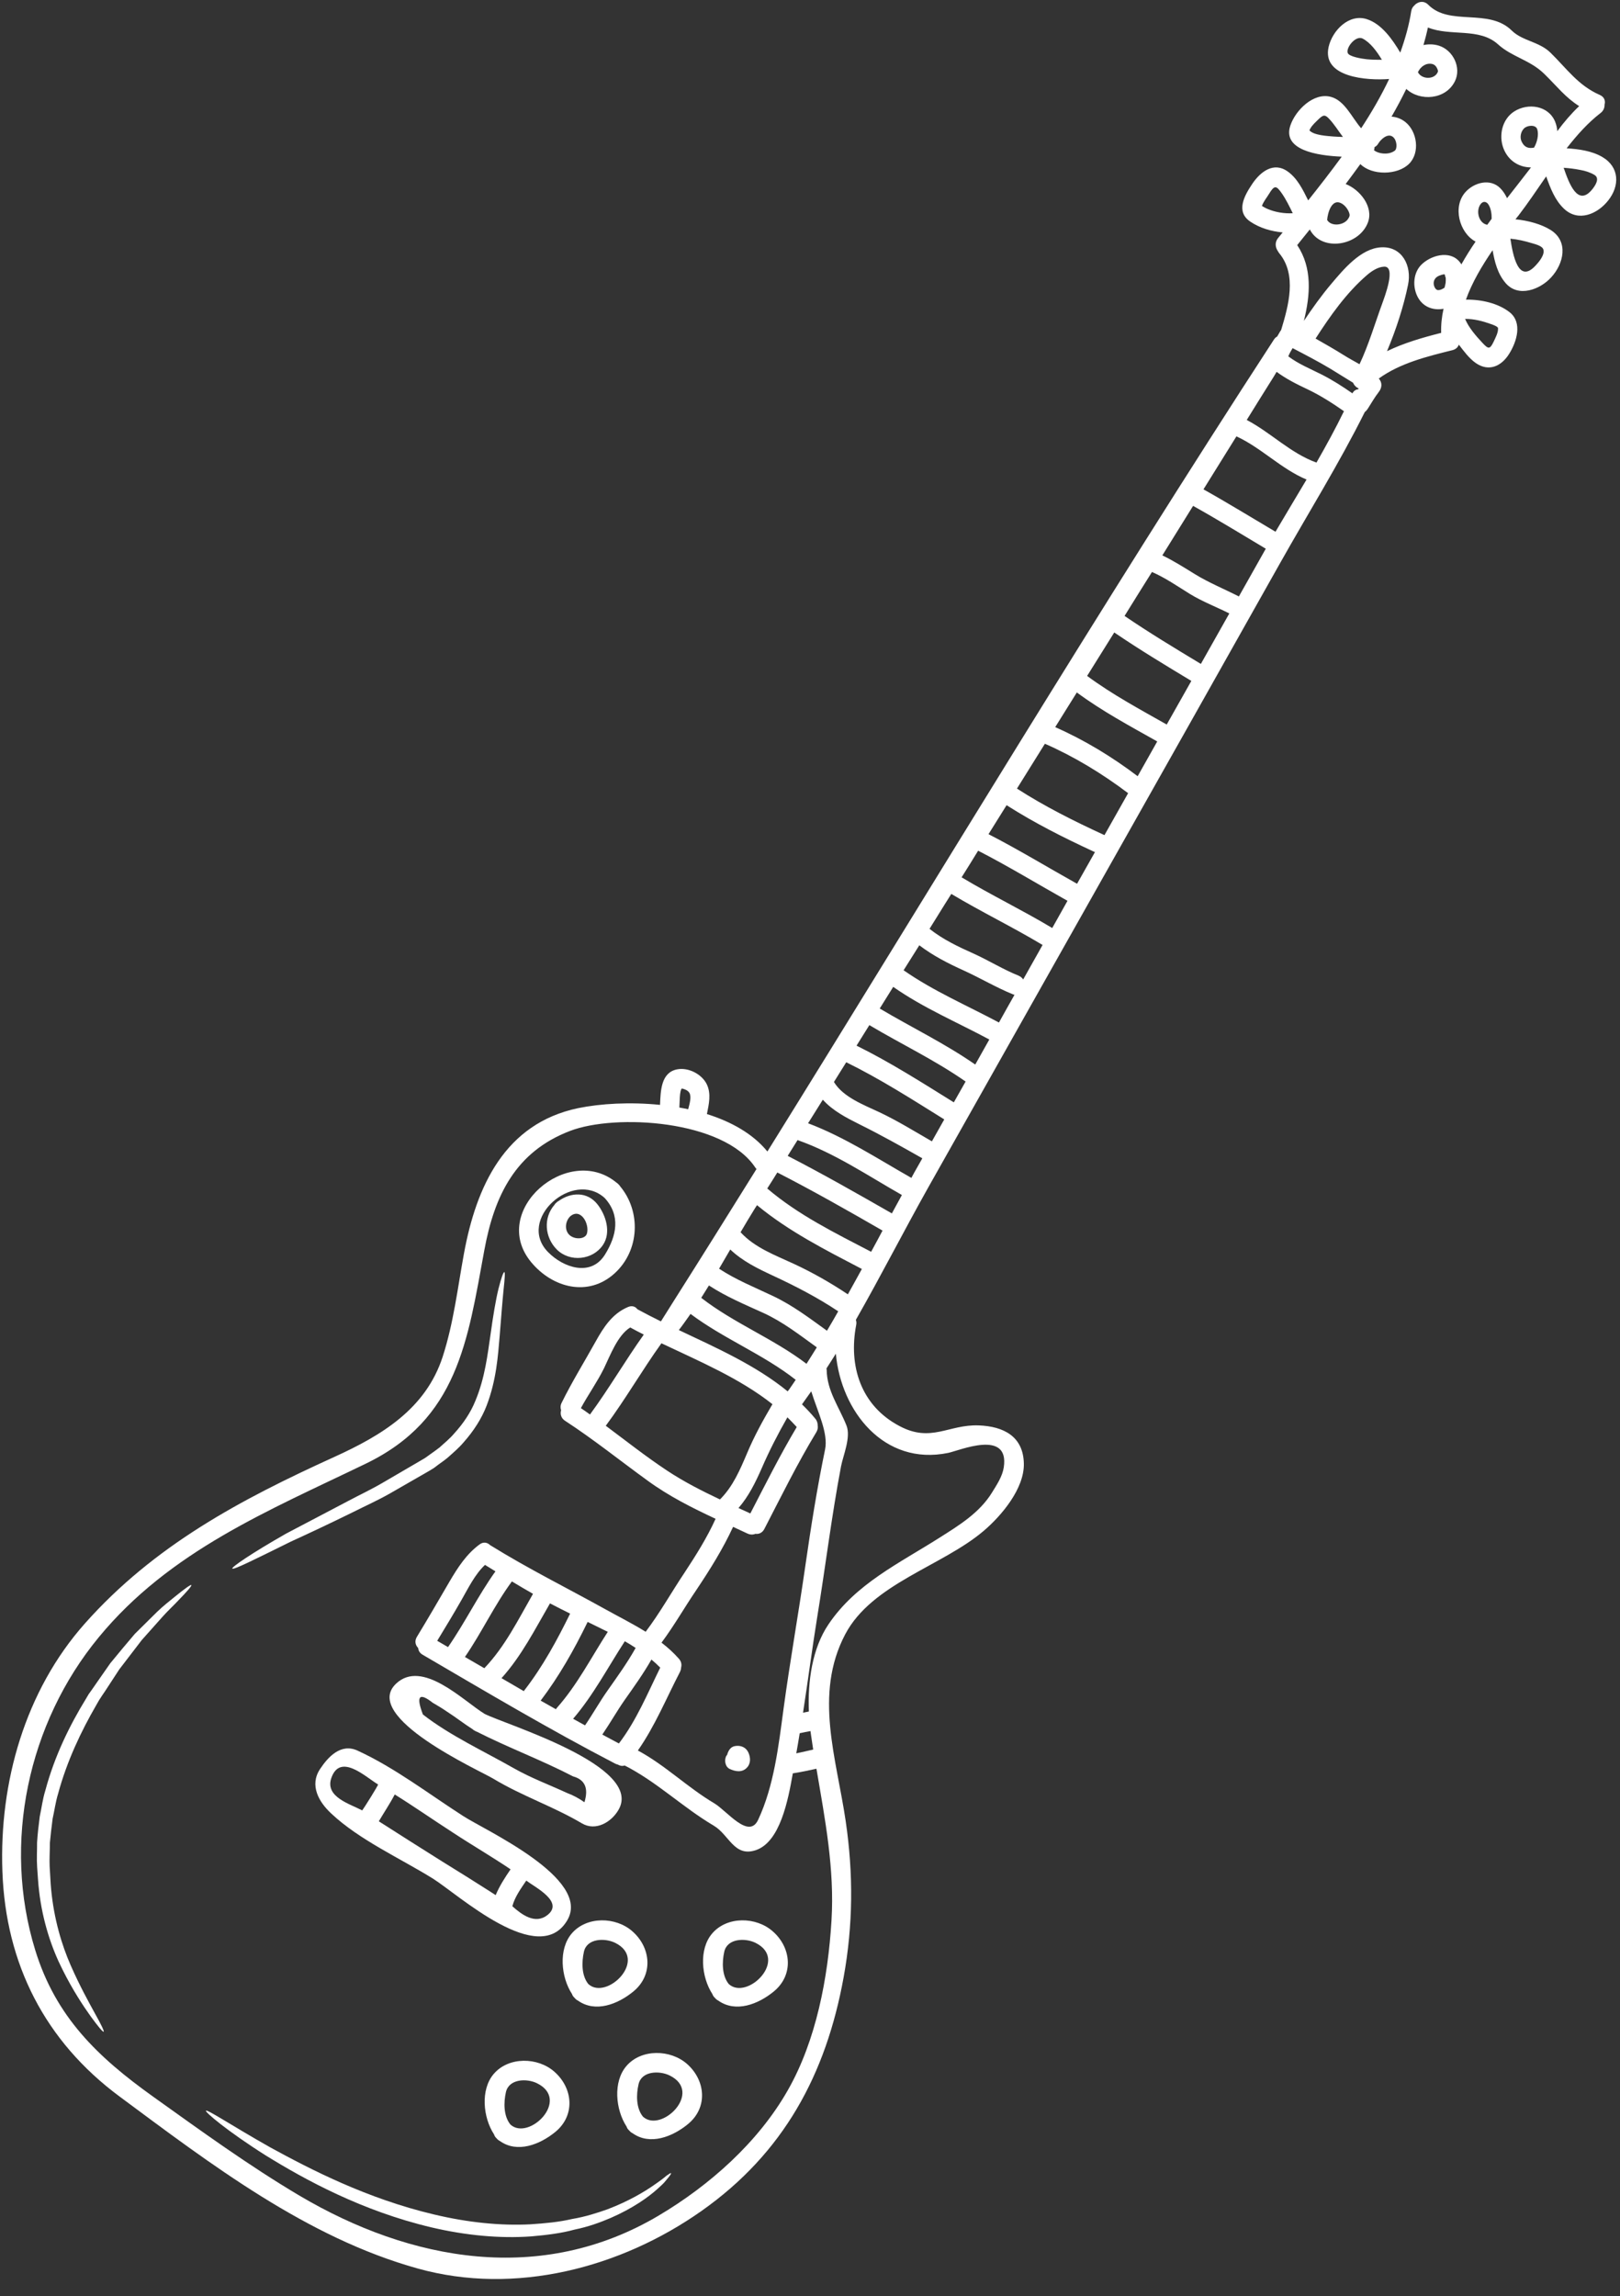 <?xml version="1.0" encoding="UTF-8" standalone="no"?><svg xmlns="http://www.w3.org/2000/svg" xmlns:xlink="http://www.w3.org/1999/xlink" fill="#ffffff" height="121" preserveAspectRatio="xMidYMid meet" version="1" viewBox="21.8 3.9 85.4 121.0" width="85.4" zoomAndPan="magnify"><rect x="21.8" y="3.9" width="85.4" height="121.0" fill="#333333" stroke="none"/><g id="change1_1"><path d="M 47.918 86.707 C 47.734 86.594 47.551 86.48 47.367 86.367 C 46.836 86.867 46.488 87.586 46.133 88.207 C 45.715 88.938 45.285 89.652 44.848 90.367 C 45.035 90.477 45.23 90.59 45.418 90.699 C 46.316 89.406 47.004 87.984 47.918 86.707 Z M 49.898 87.891 C 49.523 87.68 49.156 87.461 48.785 87.238 C 47.859 88.496 47.195 89.93 46.309 91.219 C 46.648 91.414 46.984 91.613 47.332 91.812 C 48.422 90.672 49.117 89.254 49.898 87.891 Z M 51.855 88.934 C 51.496 88.758 51.145 88.578 50.793 88.395 C 50.004 89.754 49.297 91.164 48.238 92.336 C 48.633 92.566 49.023 92.793 49.414 93.02 C 49.43 93 49.441 92.973 49.461 92.953 C 50.418 91.715 51.168 90.332 51.855 88.934 Z M 53.84 89.895 C 53.48 89.715 53.125 89.539 52.777 89.371 C 52.77 89.383 52.77 89.402 52.758 89.414 C 52.055 90.855 51.27 92.242 50.301 93.52 C 50.566 93.672 50.84 93.82 51.105 93.973 C 51.121 93.949 51.137 93.926 51.156 93.902 C 52.23 92.695 52.965 91.246 53.84 89.895 Z M 55.293 90.77 C 55.297 90.758 55.305 90.75 55.309 90.742 C 55.121 90.617 54.934 90.504 54.738 90.391 C 53.844 91.766 53.086 93.223 52.012 94.477 C 52.219 94.594 52.43 94.707 52.641 94.824 C 53.055 94.219 53.41 93.578 53.836 92.977 C 54.344 92.254 54.859 91.543 55.293 90.77 Z M 55.738 74.23 C 55.496 74.109 55.258 73.984 55.023 73.855 C 54.355 74.266 53.957 75.352 53.645 75.996 C 53.281 76.734 52.809 77.391 52.422 78.105 C 52.582 78.215 52.742 78.324 52.902 78.441 C 53.906 77.074 54.758 75.605 55.738 74.23 Z M 56.605 91.781 C 56.461 91.633 56.301 91.488 56.141 91.355 C 55.715 92.102 55.219 92.793 54.723 93.496 C 54.312 94.086 53.957 94.715 53.551 95.309 C 53.844 95.465 54.137 95.625 54.426 95.777 C 55.352 94.566 55.934 93.141 56.605 91.781 Z M 61.184 80.48 C 61.562 79.578 62.027 78.738 62.52 77.898 C 60.793 76.535 58.676 75.641 56.668 74.688 C 55.648 76.109 54.777 77.629 53.734 79.035 C 54.809 79.836 55.867 80.672 56.984 81.41 C 57.879 82 58.805 82.469 59.754 82.918 C 60.441 82.234 60.809 81.359 61.184 80.48 Z M 63.801 79.102 C 63.641 78.926 63.477 78.758 63.309 78.59 C 62.809 79.469 62.355 80.348 61.953 81.277 C 61.621 82.031 61.266 82.754 60.73 83.371 C 60.941 83.465 61.148 83.562 61.355 83.656 C 62.145 82.129 62.918 80.586 63.801 79.102 Z M 63.422 77.09 C 63.535 76.934 63.637 76.773 63.746 76.613 C 62.023 75.262 59.953 74.453 58.203 73.141 C 58 73.426 57.801 73.715 57.586 73.992 C 59.574 74.934 61.641 75.848 63.324 77.223 C 63.359 77.176 63.391 77.137 63.422 77.09 Z M 64.316 75.77 C 64.5 75.488 64.676 75.191 64.859 74.902 C 63.938 74.242 63.078 73.562 62.035 73.086 C 61.055 72.641 60.07 72.23 59.172 71.641 C 59.039 71.855 58.902 72.074 58.766 72.293 C 60.496 73.637 62.57 74.441 64.316 75.77 Z M 64.668 96.098 C 64.625 95.82 64.582 95.539 64.543 95.258 C 64.539 95.219 64.535 95.168 64.527 95.125 C 64.336 95.16 64.148 95.195 63.957 95.238 C 63.902 95.594 63.84 95.941 63.777 96.297 C 64.078 96.238 64.375 96.164 64.668 96.098 Z M 65.293 80.293 C 65.477 79.422 64.895 78.289 64.566 77.219 C 64.406 77.449 64.242 77.68 64.078 77.906 C 64.324 78.148 64.562 78.395 64.781 78.664 C 64.875 78.777 64.906 78.902 64.906 79.023 C 64.926 79.125 64.906 79.246 64.84 79.363 C 63.832 81.023 62.98 82.762 62.09 84.48 C 61.98 84.684 61.801 84.754 61.621 84.73 C 61.5 84.781 61.355 84.785 61.203 84.715 C 60.949 84.594 60.695 84.48 60.445 84.363 C 59.906 85.531 59.23 86.609 58.512 87.684 C 57.887 88.602 57.336 89.574 56.672 90.465 C 57.004 90.719 57.309 90.996 57.586 91.309 C 57.723 91.461 57.746 91.633 57.703 91.785 C 57.703 91.855 57.68 91.934 57.645 92.008 C 56.918 93.41 56.328 94.859 55.426 96.148 C 56.879 96.93 58.035 98.09 59.453 98.93 C 60.117 99.324 61.273 100.855 61.766 99.801 C 62.605 98.012 62.844 95.895 63.105 93.953 C 63.445 91.441 63.891 88.953 64.25 86.445 C 64.547 84.379 64.871 82.332 65.293 80.293 Z M 65.633 105.109 C 65.801 102.375 65.289 99.766 64.84 97.109 C 64.422 97.199 64.012 97.289 63.594 97.352 C 63.344 98.777 62.922 100.977 61.637 101.402 C 60.5 101.777 60.242 100.594 59.426 100.109 C 57.793 99.145 56.422 97.797 54.73 96.938 C 54.609 96.98 54.48 96.957 54.371 96.891 C 54.328 96.879 54.285 96.867 54.238 96.844 C 50.805 95.062 47.434 93.062 44.094 91.109 C 43.93 91.02 43.855 90.887 43.844 90.746 C 43.703 90.602 43.637 90.383 43.781 90.152 C 44.367 89.191 44.934 88.211 45.504 87.234 C 45.934 86.504 46.383 85.805 47.074 85.293 C 47.289 85.129 47.5 85.188 47.645 85.332 C 47.652 85.336 47.66 85.34 47.668 85.344 C 49.652 86.574 51.691 87.582 53.723 88.711 C 54.418 89.098 55.148 89.461 55.836 89.891 C 56.586 88.902 57.207 87.789 57.895 86.762 C 58.496 85.848 59.074 84.93 59.523 83.938 C 58.277 83.355 57.066 82.75 55.922 81.914 C 54.477 80.867 53.09 79.75 51.594 78.777 C 51.371 78.637 51.324 78.41 51.379 78.215 C 51.336 78.094 51.34 77.957 51.41 77.82 C 51.945 76.734 52.605 75.664 53.195 74.605 C 53.617 73.844 54.078 73.125 54.906 72.777 C 55.121 72.684 55.297 72.754 55.402 72.895 C 55.805 73.113 56.219 73.328 56.641 73.535 C 56.805 73.277 57.16 72.707 57.297 72.492 C 58.77 70.168 60.227 67.836 61.68 65.504 C 61.656 65.48 61.633 65.453 61.609 65.418 C 59.945 62.914 54.246 62.582 51.855 63.496 C 48.977 64.594 47.863 66.898 47.332 69.781 C 46.449 74.59 45.93 78.688 41.086 81.031 C 35.965 83.508 30.746 85.633 27 90.188 C 23.277 94.707 21.918 101.023 23.656 106.664 C 24.738 110.184 26.945 112.297 29.863 114.383 C 32.383 116.184 34.906 118.016 37.574 119.598 C 43.465 123.086 50.363 124.316 56.531 120.652 C 59.211 119.062 61.773 116.789 63.328 114.055 C 64.828 111.43 65.453 108.109 65.633 105.109 Z M 65.395 74.027 C 65.594 73.688 65.797 73.348 65.988 73.004 C 64.891 72.273 63.734 71.676 62.539 71.121 C 61.742 70.75 60.938 70.359 60.297 69.746 C 60.102 70.086 59.906 70.422 59.707 70.758 C 60.602 71.348 61.582 71.738 62.551 72.199 C 63.598 72.695 64.465 73.359 65.395 74.027 Z M 66.496 72.109 C 66.746 71.664 66.988 71.219 67.234 70.773 C 65.316 69.77 63.379 68.793 61.707 67.41 C 61.664 67.473 61.621 67.539 61.582 67.602 C 61.332 68.004 61.086 68.418 60.84 68.836 L 60.844 68.84 C 61.586 69.652 62.668 70.047 63.652 70.504 C 64.637 70.961 65.59 71.504 66.496 72.109 Z M 67.723 69.867 C 67.926 69.492 68.129 69.121 68.324 68.75 C 66.496 67.695 64.656 66.652 62.777 65.688 C 62.602 65.969 62.426 66.254 62.246 66.531 C 63.887 67.93 65.828 68.879 67.723 69.867 Z M 68.816 67.844 C 68.992 67.52 69.168 67.195 69.344 66.875 C 67.543 65.852 65.809 64.672 63.844 63.98 C 63.672 64.258 63.496 64.535 63.324 64.812 C 65.184 65.77 67 66.805 68.816 67.844 Z M 69.992 65.699 C 70.137 65.441 70.277 65.191 70.422 64.941 C 69.32 64.316 68.234 63.707 67.098 63.145 C 66.418 62.805 65.691 62.43 65.176 61.852 C 64.914 62.266 64.656 62.68 64.398 63.094 C 66.328 63.824 68.055 64.957 69.844 65.973 C 69.891 65.883 69.941 65.789 69.992 65.699 Z M 70.926 64.047 C 71.145 63.66 71.359 63.277 71.578 62.891 C 69.883 61.836 68.203 60.758 66.41 59.879 C 66.191 60.227 65.977 60.57 65.762 60.918 C 66.242 61.715 67.336 62.125 68.141 62.504 C 69.105 62.957 70.004 63.516 70.926 64.047 Z M 72.082 61.992 C 72.289 61.629 72.496 61.262 72.703 60.895 C 71.094 59.77 69.316 58.926 67.629 57.922 C 67.406 58.281 67.176 58.645 66.953 59.004 C 68.73 59.879 70.402 60.949 72.082 61.992 Z M 73.211 60 C 73.457 59.559 73.703 59.121 73.953 58.68 C 72.258 57.77 70.469 57.016 68.887 55.906 C 68.652 56.285 68.41 56.668 68.176 57.047 C 69.852 58.043 71.609 58.887 73.211 60 Z M 74.715 81.227 C 75.023 79.195 72.367 80.348 71.785 80.465 C 68.395 81.164 66.133 78.254 65.863 75.238 C 65.703 75.5 65.531 75.754 65.367 76.016 C 65.371 76.039 65.379 76.062 65.379 76.094 C 65.398 77.207 66.027 78.027 66.422 79.02 C 66.668 79.633 66.25 80.59 66.137 81.168 C 65.637 83.801 65.316 86.457 64.883 89.102 C 64.613 90.777 64.391 92.473 64.133 94.156 C 64.238 94.137 64.336 94.117 64.441 94.094 C 64.375 92.508 64.617 90.77 65.469 89.508 C 66.914 87.355 69.211 86.281 71.34 84.926 C 72.367 84.277 73.441 83.617 74.094 82.555 C 74.344 82.148 74.641 81.711 74.715 81.227 Z M 74.461 57.785 C 74.73 57.297 75.008 56.809 75.281 56.324 C 75.258 56.316 75.234 56.312 75.211 56.305 C 74.324 55.945 73.492 55.449 72.621 55.051 C 71.781 54.672 70.988 54.266 70.262 53.715 C 69.984 54.152 69.711 54.594 69.434 55.031 C 71.008 56.129 72.773 56.883 74.461 57.785 Z M 75.738 55.516 C 76.078 54.91 76.418 54.301 76.762 53.695 C 76.754 53.688 76.746 53.688 76.73 53.68 C 75.164 52.742 73.52 51.949 71.949 51.008 C 71.703 51.395 71.461 51.785 71.219 52.176 C 71.078 52.398 70.941 52.625 70.801 52.848 C 71.508 53.41 72.32 53.793 73.141 54.16 C 73.934 54.52 74.68 54.988 75.488 55.312 C 75.598 55.359 75.68 55.426 75.738 55.516 Z M 77.27 52.805 C 77.535 52.328 77.805 51.848 78.074 51.371 C 76.504 50.492 74.969 49.555 73.363 48.73 C 73.078 49.199 72.785 49.668 72.492 50.133 C 74.051 51.07 75.691 51.859 77.25 52.793 C 77.258 52.797 77.258 52.801 77.27 52.805 Z M 79.031 49.672 C 79.195 49.383 79.359 49.094 79.523 48.801 C 79.508 48.793 79.492 48.789 79.473 48.785 C 77.895 48.055 76.336 47.273 74.863 46.332 C 74.547 46.84 74.227 47.348 73.91 47.859 C 75.5 48.676 77.02 49.602 78.578 50.473 C 78.73 50.207 78.879 49.938 79.031 49.672 Z M 80.023 47.91 C 80.438 47.176 80.852 46.441 81.27 45.699 C 79.906 44.672 78.449 43.781 76.883 43.094 C 76.391 43.883 75.898 44.672 75.41 45.457 C 76.867 46.395 78.418 47.172 79.992 47.895 C 80.008 47.898 80.016 47.906 80.023 47.91 Z M 81.773 44.805 C 82.117 44.195 82.461 43.586 82.805 42.973 C 81.363 42.16 79.902 41.379 78.566 40.391 C 78.188 41 77.805 41.609 77.426 42.219 C 78.977 42.902 80.426 43.785 81.773 44.805 Z M 83.305 42.082 C 83.738 41.312 84.168 40.547 84.602 39.785 C 84.594 39.781 84.586 39.777 84.582 39.77 C 83.219 38.949 81.855 38.125 80.539 37.23 C 80.062 37.996 79.586 38.754 79.109 39.52 C 80.434 40.5 81.879 41.273 83.305 42.082 Z M 85.105 38.887 C 85.605 38.004 86.105 37.117 86.605 36.227 C 85.918 35.883 85.191 35.605 84.531 35.203 C 83.875 34.797 83.238 34.352 82.527 34.043 C 82.043 34.812 81.562 35.586 81.082 36.359 C 82.391 37.25 83.742 38.066 85.098 38.883 C 85.098 38.883 85.102 38.887 85.105 38.887 Z M 87.109 35.332 C 87.582 34.492 88.055 33.652 88.527 32.816 C 87.254 32.059 85.992 31.281 84.695 30.559 C 84.156 31.43 83.613 32.297 83.074 33.168 C 83.668 33.453 84.219 33.805 84.789 34.156 C 85.535 34.613 86.336 34.938 87.109 35.332 Z M 89.039 31.922 C 89.574 31.012 90.129 30.094 90.676 29.172 C 89.328 28.605 88.305 27.508 86.98 26.895 C 86.402 27.824 85.824 28.758 85.242 29.688 C 86.527 30.406 87.777 31.176 89.039 31.922 Z M 88.629 14.914 C 89.02 15.082 89.512 15.164 89.949 15.137 C 89.77 14.773 89.594 14.406 89.367 14.082 C 89.086 13.68 88.984 13.641 88.699 14.117 C 88.586 14.305 88.398 14.531 88.324 14.754 C 88.422 14.812 88.52 14.871 88.629 14.914 Z M 91.199 28.277 C 91.711 27.383 92.203 26.484 92.648 25.57 C 92.039 25.145 91.406 24.738 90.734 24.418 C 90.16 24.148 89.605 23.871 89.098 23.496 C 89.051 23.578 89 23.66 88.953 23.738 C 88.473 24.5 87.996 25.266 87.523 26.031 C 88.797 26.699 89.836 27.789 91.199 28.277 Z M 92.094 11.094 C 92.258 11.105 92.426 11.113 92.594 11.117 C 92.34 10.785 92.125 10.422 91.828 10.121 C 91.633 9.93 91.543 9.961 91.312 10.18 C 91.16 10.332 90.977 10.488 90.871 10.68 C 90.844 10.723 90.836 10.754 90.828 10.77 C 91.062 11.035 91.785 11.066 92.094 11.094 Z M 92.875 15.422 C 92.949 15.305 92.965 15.25 92.93 15.137 C 92.867 14.934 92.707 14.723 92.523 14.621 C 92.012 14.332 91.789 15.109 91.762 15.492 C 91.973 15.855 92.652 15.785 92.875 15.422 Z M 93.398 24.414 C 93.406 24.398 93.414 24.387 93.426 24.371 C 93.289 24.312 93.184 24.203 93.129 24.07 C 92.691 23.797 92.305 23.559 91.926 23.328 C 91.301 22.953 90.609 22.594 89.941 22.246 C 89.855 22.387 89.773 22.531 89.715 22.68 C 90.25 23.082 90.875 23.336 91.473 23.637 C 92.035 23.922 92.574 24.266 93.094 24.629 C 93.164 24.492 93.277 24.426 93.398 24.414 Z M 93.852 7.023 C 94.117 7.047 94.383 7.055 94.648 7.051 C 94.383 6.613 94.059 6.16 93.637 5.934 C 93.273 5.742 92.738 6.414 92.848 6.695 C 92.926 6.891 93.602 6.996 93.852 7.023 Z M 94.68 19.855 C 94.777 19.578 95.422 17.918 94.762 17.953 C 94.43 17.969 94.105 18.188 93.863 18.395 C 92.773 19.336 91.93 20.535 91.152 21.742 C 91.656 22.027 92.156 22.312 92.641 22.617 C 92.902 22.781 93.188 22.934 93.469 23.094 C 93.957 22.059 94.285 20.93 94.68 19.855 Z M 95.328 11.84 C 95.469 11.73 95.449 11.289 95.227 11.113 C 94.957 10.898 94.59 11.246 94.465 11.453 C 94.406 11.555 94.34 11.617 94.258 11.652 C 94.258 11.695 94.254 11.734 94.242 11.781 C 94.23 11.828 94.207 11.789 94.273 11.848 C 94.305 11.875 94.441 11.941 94.559 11.965 C 94.805 12.02 95.109 12.004 95.328 11.84 Z M 97.559 7.762 C 97.598 7.691 97.621 7.668 97.586 7.566 C 97.539 7.434 97.449 7.309 97.305 7.273 C 96.98 7.199 96.691 7.406 96.555 7.691 C 96.555 7.695 96.551 7.699 96.547 7.703 C 96.734 8.078 97.355 8.102 97.559 7.762 Z M 98.008 18.805 C 98.016 18.707 98.02 18.617 98.012 18.523 C 98 18.531 97.961 18.387 97.973 18.391 C 97.965 18.383 97.957 18.371 97.949 18.359 C 97.934 18.355 97.918 18.355 97.914 18.355 C 97.75 18.387 97.574 18.449 97.484 18.551 C 97.344 18.703 97.348 18.926 97.461 19.094 C 97.465 19.098 97.496 19.133 97.512 19.152 C 97.551 19.176 97.582 19.184 97.59 19.188 C 97.586 19.188 97.582 19.188 97.578 19.188 C 97.594 19.188 97.598 19.195 97.59 19.188 C 97.719 19.195 97.812 19.148 97.949 19.062 C 97.977 18.965 98 18.855 98.008 18.805 Z M 100.434 15.43 C 100.438 15.176 100.402 14.902 100.27 14.684 C 100.16 14.508 99.965 14.473 99.828 14.691 C 99.594 15.062 99.773 15.672 100.203 15.746 C 100.277 15.641 100.355 15.535 100.434 15.43 Z M 100.543 21.898 C 100.633 21.703 100.789 21.418 100.77 21.191 C 100.766 21.105 100.457 20.996 100.395 20.977 C 99.969 20.824 99.496 20.699 99.035 20.707 C 99.223 21.164 99.609 21.605 99.934 21.953 C 100.25 22.289 100.332 22.344 100.543 21.898 Z M 102.668 11.68 C 102.832 11.402 102.93 10.996 102.836 10.707 C 102.75 10.453 102.301 10.5 102.137 10.672 C 101.961 10.848 101.906 11.156 102.023 11.379 C 102.164 11.664 102.375 11.738 102.668 11.68 Z M 102.746 17.898 C 102.922 17.711 103.266 17.309 103.152 17.027 C 103.082 16.848 102.699 16.758 102.539 16.711 C 102.184 16.602 101.801 16.512 101.422 16.48 C 101.551 17.328 101.836 18.883 102.746 17.898 Z M 103.895 10.812 C 104.246 10.336 104.621 9.898 105.047 9.492 C 104.32 9.035 103.891 8.461 103.211 7.797 C 102.457 7.055 101.512 6.91 100.766 6.234 C 99.777 5.34 98.258 5.832 97.074 5.348 C 97.008 5.66 96.926 5.973 96.84 6.273 C 97.109 6.219 97.395 6.223 97.66 6.309 C 98.406 6.547 98.848 7.465 98.5 8.176 C 98.02 9.16 96.652 9.254 95.934 8.586 C 95.695 9.078 95.434 9.566 95.156 10.047 C 95.406 10.062 95.66 10.152 95.887 10.332 C 96.508 10.828 96.668 11.941 96.086 12.527 C 95.473 13.145 94.117 13.152 93.512 12.547 C 93.258 12.898 92.996 13.254 92.738 13.598 C 93.477 13.883 94.219 14.785 93.914 15.617 C 93.449 16.867 91.465 17.191 90.848 15.992 C 90.621 16.27 90.402 16.547 90.184 16.816 C 90.988 18.023 90.875 19.445 90.535 20.812 C 90.984 20.141 91.457 19.477 91.98 18.859 C 92.613 18.113 93.535 16.984 94.613 16.934 C 95.723 16.875 96.234 17.918 96.027 18.906 C 95.797 20.031 95.402 21.258 94.918 22.406 C 95.82 21.969 96.801 21.688 97.773 21.441 C 97.758 21.016 97.805 20.59 97.898 20.172 C 97.395 20.266 96.867 20.109 96.57 19.613 C 96.238 19.051 96.277 18.23 96.797 17.785 C 97.355 17.297 98.359 17.078 98.824 17.809 C 98.828 17.816 98.832 17.828 98.836 17.836 C 99.07 17.422 99.32 17.02 99.586 16.633 C 98.719 16.164 98.359 14.773 99.066 14.008 C 99.523 13.512 100.359 13.289 100.887 13.816 C 101.039 13.969 101.152 14.148 101.246 14.344 C 101.664 13.805 102.094 13.266 102.508 12.723 C 101.871 12.719 101.305 12.367 101.055 11.715 C 100.797 11.035 100.988 10.184 101.617 9.777 C 102.352 9.305 103.422 9.461 103.777 10.305 C 103.844 10.469 103.883 10.641 103.895 10.812 Z M 105.742 13.871 C 105.898 13.676 106.152 13.297 105.852 13.117 C 105.621 12.98 105.367 12.902 105.105 12.855 C 104.812 12.797 104.527 12.762 104.23 12.742 C 104.504 13.535 104.969 14.836 105.742 13.871 Z M 106.266 12.172 C 107.176 12.703 107.199 13.695 106.566 14.48 C 106.004 15.184 105.012 15.609 104.258 14.91 C 103.77 14.453 103.531 13.82 103.309 13.195 C 102.812 13.914 102.332 14.629 101.848 15.258 C 101.797 15.32 101.742 15.391 101.688 15.457 C 102.355 15.52 103.066 15.715 103.555 16.027 C 104.504 16.633 104.234 17.805 103.562 18.527 C 102.984 19.156 101.844 19.598 101.172 18.82 C 100.746 18.324 100.594 17.711 100.484 17.086 C 99.926 17.902 99.395 18.797 99.078 19.691 C 99.887 19.676 100.785 19.883 101.383 20.355 C 102.07 20.902 101.758 21.906 101.359 22.543 C 100.953 23.199 100.289 23.508 99.602 23.035 C 99.242 22.785 98.973 22.41 98.703 22.062 C 98.66 22.195 98.551 22.305 98.371 22.352 C 97.039 22.684 95.613 23.031 94.484 23.848 C 94.68 24.066 94.656 24.336 94.484 24.555 C 94.262 24.844 94.09 25.148 93.895 25.453 C 93.848 25.52 93.801 25.574 93.746 25.613 C 92.395 28.328 90.762 30.941 89.277 33.582 C 86.094 39.242 82.906 44.898 79.715 50.551 C 76.723 55.855 73.73 61.16 70.742 66.461 C 69.461 68.742 68.238 71.137 66.918 73.453 C 66.945 73.535 66.957 73.625 66.934 73.727 C 66.523 75.875 67.172 77.973 69.219 79.051 C 70.891 79.941 71.801 78.957 73.395 79.016 C 74.707 79.066 75.738 79.594 75.773 81.012 C 75.812 82.336 74.594 83.777 73.656 84.574 C 71.465 86.438 67.762 87.355 66.355 90.027 C 64.688 93.195 65.902 96.578 66.383 99.879 C 66.789 102.648 66.773 105.344 66.273 108.098 C 65.344 113.215 63.113 117.363 58.773 120.418 C 54.52 123.414 48.953 124.875 43.832 123.449 C 37.988 121.828 32.906 117.945 28.098 114.379 C 24.18 111.473 22.098 107.406 21.926 102.512 C 21.758 97.832 23.117 93.012 26.273 89.457 C 29.93 85.34 34.48 82.926 39.41 80.684 C 41.914 79.547 44.242 78.152 45.137 75.395 C 45.711 73.621 45.922 71.789 46.258 69.961 C 46.906 66.43 48.406 63.109 52.277 62.297 C 53.461 62.055 55.02 61.965 56.594 62.125 C 56.625 61.383 56.645 60.418 57.492 60.254 C 58.082 60.137 58.797 60.5 59.059 61.039 C 59.301 61.543 59.168 62.09 59.066 62.609 C 60.352 63.012 61.496 63.652 62.254 64.582 C 71.129 50.309 79.785 35.887 88.953 21.801 C 89 21.723 89.062 21.668 89.129 21.633 C 89.184 21.539 89.23 21.453 89.285 21.363 C 89.301 21.34 89.32 21.32 89.336 21.293 C 89.723 20.012 90.18 18.391 89.238 17.246 C 89.207 17.211 89.184 17.172 89.164 17.133 C 89.031 16.945 88.992 16.676 89.168 16.453 C 89.254 16.352 89.336 16.25 89.418 16.148 C 88.812 16.094 88.207 15.914 87.715 15.582 C 86.926 15.055 87.398 14.211 87.809 13.598 C 88.234 12.961 88.934 12.402 89.684 12.938 C 90.191 13.297 90.484 13.898 90.762 14.461 C 91.352 13.719 91.953 12.949 92.531 12.156 C 91.223 12.102 89.398 11.805 89.82 10.523 C 90.086 9.715 91.043 8.758 91.957 9.004 C 92.691 9.199 93.059 10.09 93.555 10.66 C 94.105 9.82 94.609 8.953 95.031 8.062 C 93.879 8.152 91.473 7.988 91.84 6.371 C 92.039 5.504 92.914 4.605 93.855 4.91 C 94.633 5.16 95.199 5.969 95.617 6.672 C 95.875 5.949 96.082 5.223 96.195 4.484 C 96.219 4.359 96.27 4.27 96.34 4.207 C 96.516 3.992 96.844 3.898 97.094 4.152 C 98.219 5.293 100.277 4.312 101.492 5.508 C 102.051 6.062 102.941 6.09 103.535 6.676 C 104.398 7.52 104.996 8.406 106.133 8.902 C 106.383 9.012 106.438 9.219 106.387 9.41 C 106.391 9.578 106.328 9.742 106.172 9.859 C 105.523 10.359 104.938 11.008 104.387 11.715 C 105.043 11.758 105.719 11.852 106.266 12.172 Z M 57.719 61.289 C 57.695 61.336 57.684 61.387 57.672 61.434 C 57.652 61.547 57.645 61.598 57.637 61.73 C 57.629 61.906 57.621 62.086 57.613 62.266 C 57.77 62.289 57.922 62.324 58.078 62.355 C 58.152 62.07 58.266 61.691 58.137 61.484 C 58.055 61.359 57.891 61.289 57.742 61.262 C 57.734 61.277 57.723 61.289 57.719 61.289" fill="inherit"/><path d="M 97.59 19.188 C 97.598 19.195 97.594 19.188 97.578 19.188 C 97.582 19.188 97.586 19.188 97.59 19.188" fill="inherit"/><path d="M 60.219 108.457 C 61.188 109.34 63.414 107.152 61.613 106.277 C 61.086 106.023 60.141 106.039 59.98 106.754 C 59.859 107.289 59.852 108.008 60.219 108.457 Z M 62.539 105.68 C 63.52 106.539 63.652 107.977 62.59 108.848 C 61.773 109.52 60.582 109.984 59.66 109.324 C 59.602 109.297 59.543 109.25 59.488 109.184 C 59.418 109.121 59.379 109.055 59.352 108.98 C 58.773 108.09 58.629 106.617 59.344 105.789 C 60.129 104.871 61.664 104.902 62.539 105.68" fill="inherit"/><path d="M 61.25 96.25 C 61.371 96.516 61.387 96.836 61.168 97.059 C 60.914 97.32 60.574 97.258 60.277 97.125 C 60.023 97.012 59.965 96.645 60.094 96.422 C 60.102 96.406 60.117 96.398 60.129 96.387 C 60.188 96.164 60.309 95.949 60.551 95.914 C 60.84 95.863 61.121 95.973 61.25 96.25" fill="inherit"/><path d="M 55.695 115.445 C 56.664 116.332 58.895 114.145 57.094 113.27 C 56.562 113.012 55.617 113.027 55.461 113.742 C 55.336 114.277 55.328 114.996 55.695 115.445 Z M 58.02 112.668 C 58.996 113.531 59.129 114.965 58.066 115.836 C 57.25 116.508 56.059 116.973 55.141 116.312 C 55.078 116.285 55.02 116.238 54.969 116.172 C 54.898 116.113 54.855 116.043 54.832 115.969 C 54.25 115.082 54.105 113.609 54.82 112.777 C 55.602 111.863 57.141 111.891 58.02 112.668" fill="inherit"/><path d="M 57.172 118.422 C 57.191 118.438 57.141 118.52 57.027 118.66 C 56.969 118.73 56.898 118.816 56.812 118.918 C 56.723 119.016 56.605 119.117 56.48 119.234 C 55.969 119.699 55.145 120.277 54.012 120.773 C 53.43 121.023 52.805 121.25 52.09 121.395 C 51.387 121.59 50.613 121.684 49.797 121.754 C 48.164 121.871 46.359 121.707 44.535 121.277 C 40.871 120.41 37.871 118.762 35.809 117.488 C 33.746 116.184 32.609 115.199 32.656 115.133 C 32.719 115.043 33.965 115.887 36.059 117.07 C 38.164 118.219 41.145 119.766 44.695 120.602 C 46.465 121.023 48.199 121.199 49.762 121.117 C 50.543 121.066 51.285 120.996 51.961 120.836 C 52.648 120.723 53.285 120.516 53.828 120.324 C 54.934 119.902 55.77 119.406 56.312 119.023 C 56.449 118.926 56.57 118.844 56.672 118.766 C 56.777 118.688 56.863 118.617 56.926 118.562 C 57.074 118.457 57.156 118.406 57.172 118.422" fill="inherit"/><path d="M 52.816 108.457 C 53.785 109.34 56.016 107.152 54.215 106.277 C 53.684 106.023 52.738 106.039 52.582 106.754 C 52.461 107.289 52.449 108.008 52.816 108.457 Z M 55.141 105.68 C 56.117 106.539 56.25 107.977 55.188 108.848 C 54.371 109.52 53.184 109.984 52.262 109.324 C 52.199 109.297 52.145 109.25 52.09 109.184 C 52.02 109.121 51.977 109.055 51.953 108.98 C 51.371 108.09 51.23 106.617 51.941 105.789 C 52.727 104.871 54.266 104.902 55.141 105.68" fill="inherit"/><path d="M 53.691 70.016 C 54.312 69.016 54.523 67.957 53.676 67.031 C 51.996 65.516 49.008 68.18 50.695 69.887 C 51.492 70.699 52.949 71.207 53.691 70.016 Z M 54.492 66.418 C 55.594 67.734 55.531 69.797 54.195 71.008 C 52.809 72.262 50.93 71.773 49.801 70.414 C 47.555 67.703 51.742 64.133 54.285 66.211 C 54.324 66.238 54.363 66.266 54.398 66.305 C 54.441 66.34 54.469 66.379 54.492 66.418" fill="inherit"/><path d="M 52.609 98.875 C 52.836 98.137 52.637 97.684 52.008 97.512 C 50.348 96.652 48.598 96 46.934 95.156 C 46.895 95.145 46.859 95.129 46.824 95.102 C 46.781 95.082 46.742 95.059 46.715 95.027 C 46.258 94.738 45.836 94.402 45.383 94.113 C 45.133 93.941 44.879 93.785 44.613 93.633 C 43.895 93.07 43.723 93.277 44.094 94.25 C 45.508 95.355 47.336 96.199 48.898 97.09 C 49.809 97.605 50.754 97.953 51.703 98.391 C 52.027 98.512 52.328 98.676 52.609 98.875 Z M 47.34 94.215 C 48.453 94.785 55.762 96.965 54.402 99.281 C 54.031 99.922 53.203 100.418 52.477 99.988 C 50.965 99.094 49.309 98.543 47.797 97.629 C 47.09 97.203 40.82 94.383 42.68 92.625 C 44.059 91.324 46.199 93.508 47.34 94.215" fill="inherit"/><path d="M 52.742 68.902 C 52.883 68.391 52.414 67.539 51.867 67.992 C 51.582 68.254 51.527 68.801 51.898 69.043 C 52.191 69.23 52.66 69.188 52.742 68.902 Z M 53.293 67.363 C 53.742 67.93 54.031 68.852 53.582 69.512 C 53.047 70.305 51.84 70.434 51.152 69.746 C 50.512 69.105 50.434 68.078 51.027 67.395 C 51.051 67.352 51.09 67.305 51.141 67.266 C 51.18 67.227 51.223 67.199 51.262 67.18 C 51.902 66.727 52.754 66.684 53.293 67.363" fill="inherit"/><path d="M 40.895 99.305 C 40.977 99.203 41.762 97.953 41.73 97.938 C 41.094 97.562 39.734 96.246 39.266 97.598 C 38.918 98.598 40.254 98.965 40.895 99.305 Z M 47.93 103.77 C 48.133 103.285 48.418 102.844 48.715 102.41 C 47.723 101.738 46.676 101.133 45.691 100.484 C 44.66 99.82 43.656 99.117 42.609 98.465 C 42.355 98.953 42.047 99.406 41.77 99.879 C 42.887 100.59 44.004 101.305 45.129 102.008 C 45.969 102.527 46.805 103.047 47.641 103.582 C 47.738 103.645 47.832 103.707 47.93 103.77 Z M 50.664 104.816 C 51.543 104.117 50.008 103.359 49.543 103.004 C 49.258 103.426 48.941 103.859 48.809 104.355 C 49.301 104.797 50.012 105.332 50.664 104.816 Z M 46.211 99.598 C 47.336 100.336 52.996 102.887 51.707 105.09 C 50.211 107.645 45.961 103.734 44.609 102.891 C 42.895 101.828 40.727 100.852 39.258 99.465 C 38.617 98.871 38.098 97.988 38.672 97.125 C 39.094 96.488 39.766 95.75 40.645 96.152 C 42.617 97.059 44.387 98.426 46.211 99.598" fill="inherit"/><path d="M 48.707 115.859 C 49.676 116.742 51.902 114.555 50.102 113.68 C 49.574 113.422 48.629 113.441 48.469 114.156 C 48.348 114.691 48.34 115.41 48.707 115.859 Z M 51.027 113.078 C 52.008 113.941 52.137 115.375 51.078 116.246 C 50.258 116.918 49.07 117.383 48.152 116.727 C 48.09 116.695 48.031 116.652 47.977 116.586 C 47.906 116.523 47.867 116.453 47.844 116.379 C 47.262 115.492 47.117 114.02 47.828 113.191 C 48.613 112.273 50.152 112.301 51.027 113.078" fill="inherit"/><path d="M 48.387 70.938 C 48.434 70.945 48.41 71.27 48.348 71.844 C 48.289 72.426 48.223 73.258 48.141 74.301 C 48.051 75.336 47.973 76.613 47.453 77.973 C 47.195 78.648 46.773 79.305 46.254 79.891 C 46 80.195 45.691 80.457 45.383 80.73 C 45.227 80.859 45.07 80.965 44.91 81.082 L 44.672 81.262 C 44.555 81.34 44.492 81.367 44.402 81.426 C 43.703 81.828 43.023 82.219 42.363 82.598 C 41.707 82.973 41.043 83.266 40.426 83.578 C 39.18 84.191 38.07 84.711 37.121 85.145 C 35.254 86.066 34.098 86.648 34.047 86.559 C 34.004 86.48 35.07 85.75 36.887 84.715 C 37.809 84.227 38.91 83.652 40.137 83.008 C 40.742 82.684 41.402 82.379 42.039 82 C 42.68 81.625 43.348 81.234 44.027 80.84 C 44.105 80.793 44.215 80.734 44.262 80.695 L 44.5 80.523 C 44.656 80.41 44.824 80.297 44.969 80.18 C 45.238 79.938 45.516 79.711 45.75 79.434 C 46.227 78.91 46.613 78.336 46.859 77.723 C 47.367 76.512 47.504 75.273 47.656 74.246 C 47.797 73.215 47.941 72.371 48.082 71.801 C 48.227 71.23 48.34 70.922 48.387 70.938" fill="inherit"/><path d="M 31.887 87.43 C 31.918 87.469 31.672 87.758 31.203 88.238 C 30.973 88.488 30.668 88.762 30.352 89.117 C 30.035 89.477 29.672 89.883 29.273 90.328 C 28.91 90.797 28.52 91.316 28.09 91.871 C 27.898 92.168 27.695 92.477 27.488 92.793 C 27.383 92.953 27.281 93.113 27.168 93.273 L 27.016 93.508 L 26.871 93.762 C 26.082 95.125 25.328 96.699 24.859 98.438 C 24.727 98.871 24.672 99.312 24.574 99.742 C 24.52 100.168 24.469 100.582 24.43 101.008 C 24.43 101.434 24.398 101.887 24.418 102.27 C 24.449 102.68 24.457 103.082 24.496 103.469 C 24.645 105.031 25.051 106.391 25.531 107.48 C 26.012 108.574 26.484 109.418 26.809 110.012 C 27.141 110.602 27.301 110.945 27.266 110.969 C 27.223 110.992 26.98 110.707 26.582 110.16 C 26.188 109.609 25.637 108.781 25.09 107.684 C 24.535 106.59 24.047 105.168 23.859 103.543 C 23.809 103.137 23.793 102.723 23.758 102.297 C 23.727 101.844 23.758 101.438 23.754 101 C 23.781 100.555 23.836 100.086 23.895 99.629 C 23.992 99.184 24.047 98.715 24.188 98.262 C 24.676 96.434 25.48 94.812 26.324 93.434 L 26.477 93.176 L 26.656 92.926 C 26.766 92.766 26.879 92.602 26.984 92.453 C 27.203 92.141 27.41 91.84 27.617 91.547 C 28.078 90.988 28.508 90.465 28.906 90.004 C 29.34 89.574 29.73 89.188 30.078 88.844 C 30.426 88.508 30.758 88.258 31.023 88.039 C 31.547 87.613 31.855 87.395 31.887 87.43" fill="inherit"/></g></svg>